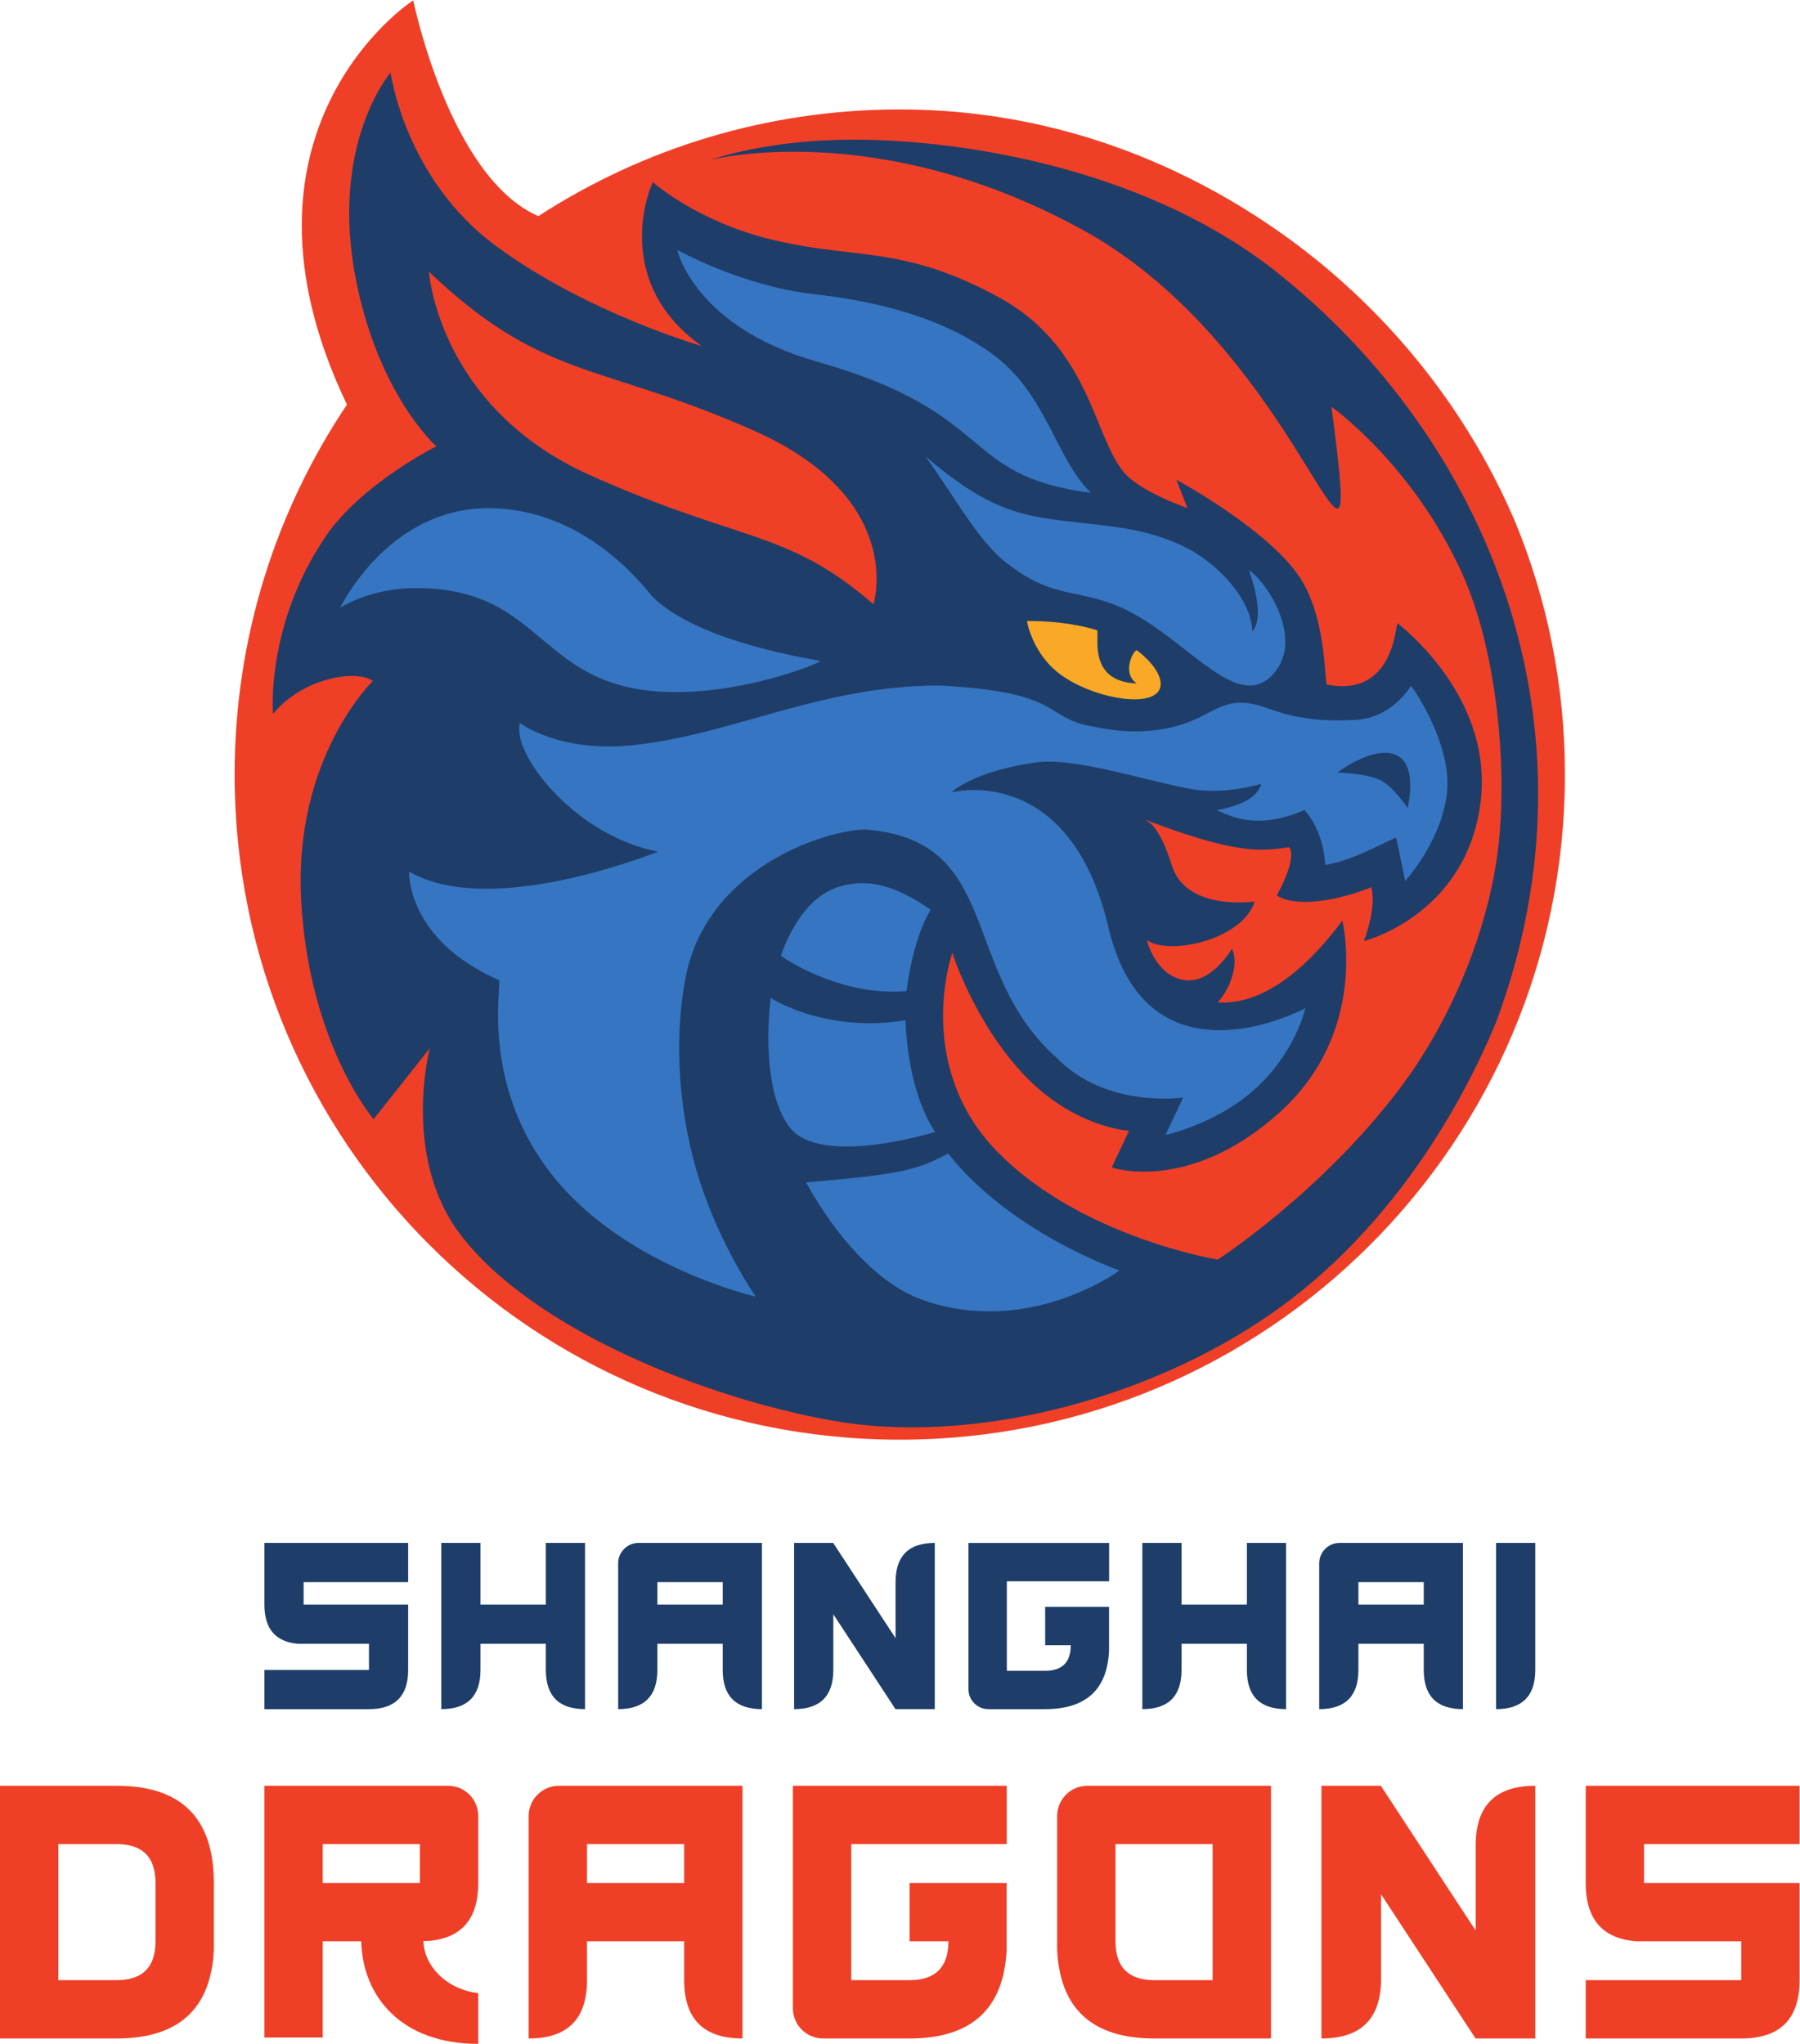 <?xml version="1.0" encoding="UTF-8" standalone="no"?>
<svg
   xmlns:dc="http://purl.org/dc/elements/1.1/"
   xmlns:cc="http://creativecommons.org/ns#"
   xmlns:rdf="http://www.w3.org/1999/02/22-rdf-syntax-ns#"
   xmlns:svg="http://www.w3.org/2000/svg"
   xmlns="http://www.w3.org/2000/svg"
   viewBox="0 0 1174.2 1333.333"
   height="1333.333"
   width="1174.2"
   xml:space="preserve"
   id="svg2"
   version="1.1"><defs
     id="defs6" /><g
     transform="matrix(1.333,0,0,-1.333,0,1333.333)"
     id="g10"><g
       transform="scale(0.1)"
       id="g12"><path
         id="path14"
         style="fill:#f03f27;fill-opacity:1;fill-rule:nonzero;stroke:none"
         d="m 7415.1,7447.98 c -180,420.84 -447.27,803.47 -791.72,1125.36 -217.39,203.15 -1006.22,893.54 -2220.14,893.54 -652.2,0 -1259.52,-191.95 -1768.78,-522.25 -436.74,191.25 -611.97,1055.37 -611.97,1055.37 -18.53,-7.05 -962.73,-645.2 -324.57,-1977.64 -347.14,-517.67 -549.73,-1140.42 -549.73,-1810.53 0,-1797.72 1457.34,-3255.05 3255.05,-3255.05 1797.72,0 3255.05,1457.33 3255.05,3255.05 0,437.62 -86.57,854.97 -243.19,1236.15" /><path
         id="path16"
         style="fill:#1e3e69;fill-opacity:1;fill-rule:nonzero;stroke:none"
         d="m 1828.38,4525.21 c 0,0 -314.66,365.3 -354.45,1066.96 -39.79,701.65 350.83,1077.8 350.83,1077.8 -81.92,58.49 -344.83,14.85 -488.9,-161.52 0,0 -37.35,433.21 256.96,867.66 175.21,258.64 542.28,442.19 542.28,442.19 0,0 -283.66,250.29 -394.19,819.71 -128.77,663.28 170.46,1009.41 170.46,1009.41 0,0 68.91,-518.04 513.77,-847.17 444.87,-329.13 1008.69,-491.11 1008.69,-491.11 -458.93,326.78 -240.52,805.47 -238.31,802.15 4.06,-6.08 216.52,-188.48 559.1,-275.88 424.81,-108.39 652.03,-25.27 1132.29,-287.1 480.26,-261.81 463.62,-743.68 647.99,-891.31 78.88,-63.18 203.6,-115.62 275.95,-140.92 l -53.99,138.66 c 0,0 476.11,-256.93 617.83,-500.12 120.19,-206.29 106.07,-502.73 119.34,-502.73 343.6,-65.11 332.75,321.89 347.22,300.19 7.54,-11.33 481.02,-361.69 401.46,-896.97 -79.57,-535.29 -567.84,-658.25 -567.84,-658.25 38.35,110.22 51.81,192.04 36.18,264.01 -68.77,-30.56 -335.52,-119.09 -462.97,-40.98 0,0 102.72,180.4 60.3,236.29 -135.99,-19.09 -252.74,-37.95 -703.93,134.7 10.48,-10.48 64.85,-15.86 130.68,-224.96 70.91,-225.26 404.62,-175.2 404.62,-175.2 -55.83,-184.23 -413.21,-267.62 -526.98,-189.47 0,0 37.34,-164.74 174.79,-193.68 137.44,-28.92 241.11,151.9 241.11,151.9 38.03,-76.03 -13.1,-203.17 -69.92,-262.82 89.2,-5.17 316.87,6.04 610.03,400.28 0,0 135.03,-542.52 -308.63,-940.38 -443.67,-397.85 -819.81,-267.63 -819.81,-267.63 l 84.82,179.66 c 0,0 -268.36,13.9 -514,273.64 -243.97,257.94 -350.9,596.82 -350.9,596.82 0,0 -191.62,-546.2 215.87,-968.16 407.49,-421.94 1082.62,-532.86 1082.62,-532.86 0,0 502.86,324.28 889.73,835.48 266.17,351.69 449.94,816.28 488.26,1226.09 37.46,400.59 -19.64,938.46 -180.84,1294.8 -243.39,538.08 -640.16,817.41 -640.16,817.41 46.43,-354.06 58.96,-493.9 29.74,-497.94 -77.04,-10.66 -444.11,921.86 -1244.98,1362.35 -1012.7,556.99 -1822.87,343.59 -1822.87,343.59 0,0 286.61,107.01 752.29,98.86 583.36,-10.23 1420.43,-174.12 2015.76,-646.21 1031.96,-818.32 1615.5,-2218.3 1077.4,-3668.01 -185.56,-452.16 -541.49,-1043.1 -1106.34,-1434.07 -625.18,-432.7 -1483.17,-637.83 -2141.12,-520.82 -631.28,112.3 -1470.94,448.79 -1822.87,911.44 -289.38,380.42 -149.5,911.43 -149.5,911.43 l -274.87,-347.21" /><path
         id="path18"
         style="fill:#3675c2;fill-opacity:1;fill-rule:nonzero;stroke:none"
         d="m 2035.3,7124.44 c -226.51,0 -370.18,-95.95 -370.18,-95.95 0,0 232.02,486.95 724.64,486.95 487.12,0 776.07,-405.65 803.33,-432.92 230.31,-230.31 813.91,-308.98 819.83,-314.9 7.22,-7.22 -343.83,-152.3 -705.77,-152.3 -682.46,0 -625.45,509.12 -1271.85,509.12" /><path
         id="path20"
         style="fill:#3675c2;fill-opacity:1;fill-rule:nonzero;stroke:none"
         d="m 3698.26,3657.18 c 0,0 -170.49,243.07 -274.87,567.84 -96.55,300.35 -130.31,670.22 -68.73,990.99 101.28,535.29 675.99,722.87 878.88,726.98 676.34,-50.64 458.23,-688.88 935.66,-1115.66 243.34,-252.42 620.77,-195.96 620.77,-195.96 l -86.55,-183.33 c 0,0 244.44,52.51 432.17,219.38 206.1,183.21 252.28,401.08 252.28,401.08 0,0 -771.56,-419.13 -963.27,394.82 -191.67,813.94 -768.51,661.34 -768.51,661.34 0,0 101.28,102.01 408.81,146.01 188.39,26.97 499.44,-78.06 755.04,-127.93 171.03,-33.38 351.8,23.64 351.8,23.64 -27.82,-109.86 -230.36,-126.51 -215.89,-130.13 31.97,-8.02 174.11,-109.84 427.65,2.13 0,0 92.76,-91.7 101.7,-268.9 149.57,22.86 344.02,142.41 347.64,131.56 25.56,-117.7 43.88,-210.2 43.88,-210.2 0,0 183.3,200.69 205.01,439.38 21.7,238.72 -174.13,520.31 -177.74,514.89 -3.49,-5.23 -89.33,-151.9 -262,-164.76 -259.79,-19.31 -401.91,44.24 -459.12,62.85 -145.61,47.39 -202.53,3.9 -303.7,-46.84 -63.49,-31.85 -238.69,-112.13 -524.43,-50.64 -253.06,40.09 -137.44,169.99 -755.9,201.81 -582.31,0.74 -1012.75,-241.26 -1504.58,-292.23 -358.41,-37.15 -549.75,108.51 -549.75,108.51 -42.58,-149.03 268.9,-551.97 676.33,-629.33 -244.6,-93.73 -875.88,-295.5 -1218.85,-97.65 0,0 -14.47,-332.74 441.24,-531.67 7.36,-45.64 -86.8,-535.28 274.88,-972.9 357.81,-434.38 980.15,-575.08 980.15,-575.08" /><path
         id="path22"
         style="fill:#1e3e69;fill-opacity:1;fill-rule:nonzero;stroke:none"
         d="m 6544.67,6221.48 c 0,0 173.6,133.82 285.72,86.81 112.13,-47.02 57.87,-260.42 57.87,-260.42 0,0 -65.11,100.44 -130.2,135.21 -65.11,34.78 -213.39,38.4 -213.39,38.4" /><path
         id="path24"
         style="fill:#3675c2;fill-opacity:1;fill-rule:nonzero;stroke:none"
         d="m 3944.83,4216.52 c 482.09,39.08 547.06,63.73 695.97,140.81 62.05,-82.71 307.95,-368.62 837.09,-572.87 0,0 -441.08,-326.43 -960.85,-144.61 -337.88,118.19 -572.21,576.67 -572.21,576.67" /><path
         id="path26"
         style="fill:#3675c2;fill-opacity:1;fill-rule:nonzero;stroke:none"
         d="m 3864.51,4485.82 c -152.56,199.68 -92.89,632.55 -92.89,632.55 0,0 267.19,-173.99 659.21,-108.88 16.69,-382.39 146.01,-546.47 146.01,-546.47 0,0 -561.07,-175.17 -712.33,22.8" /><path
         id="path28"
         style="fill:#3675c2;fill-opacity:1;fill-rule:nonzero;stroke:none"
         d="m 3821.59,5323.81 c 0,0 80.88,273.01 278.14,337.07 148.91,48.35 285.59,6.25 455.03,-110.55 -90.1,-144.08 -118.36,-397.98 -118.36,-397.98 -297.03,-25.76 -552.99,130.15 -614.81,171.46" /><path
         id="path30"
         style="fill:#3675c2;fill-opacity:1;fill-rule:nonzero;stroke:none"
         d="m 6111.25,7212.85 c 0,0 86.92,-223.3 17.49,-300.56 -7.06,175.99 -194.64,343.76 -314.65,405.07 -237.49,121.33 -436.03,106.29 -708.88,150.54 -205.77,33.36 -355.95,114.01 -575.66,300.34 149.76,-207.15 264.13,-426.85 409.27,-530.44 238.7,-184.46 364.2,-102.35 614.85,-242.33 281.19,-157.03 502.73,-466.56 669.1,-300.19 166.37,166.37 -17.51,454.6 -111.52,517.57" /><path
         id="path32"
         style="fill:#3675c2;fill-opacity:1;fill-rule:nonzero;stroke:none"
         d="m 5338.83,7590.26 c -169.46,162.68 -216.87,481.78 -475.56,674.39 -255.85,190.5 -589.56,265.58 -879.93,298.19 -354.48,39.78 -669.03,216.77 -669.03,216.77 0,0 81.69,-375.82 684.07,-546.95 892.71,-253.58 686.91,-556.2 1340.45,-642.4" /><path
         id="path34"
         style="fill:#f03f27;fill-opacity:1;fill-rule:nonzero;stroke:none"
         d="m 2099.25,8672.58 c 0,0 44.14,-662.28 788.25,-995.53 744.11,-333.26 963.31,-264.33 1387.07,-631.87 0,0 164.5,518.06 -587.95,851.06 -752.44,333.02 -1025.24,241.69 -1587.37,776.34" /><path
         id="path36"
         style="fill:#f03f27;fill-opacity:1;fill-rule:nonzero;stroke:none"
         d="M 3633.54,1263.07 V 26.391 c -190.26,0 -285.39,95.129 -285.39,285.379 V 502.031 H 2872.49 V 311.77 c 0,-190.25 -95.13,-285.379 -285.38,-285.379 V 1115.2 c 0,81.33 66.54,147.87 147.89,147.87 z M 3348.15,977.691 H 2872.49 V 787.43 h 475.66 v 190.261" /><path
         id="path38"
         style="fill:#f03f27;fill-opacity:1;fill-rule:nonzero;stroke:none"
         d="M 7760.05,787.422 V 1263.08 H 8806.49 V 977.68 H 8045.44 V 787.422 h 761.05 V 311.762 C 8806.49,121.5 8711.34,26.371 8521.08,26.371 H 7760.04 V 311.762 h 761.04 v 190.269 h -513.74 c -164.86,12.699 -247.29,107.821 -247.29,285.391" /><path
         id="path40"
         style="fill:#f03f27;fill-opacity:1;fill-rule:nonzero;stroke:none"
         d="M 570.781,1263.07 H 0 V 26.391 h 570.781 c 302.727,0 462.099,144.711 475.639,434.211 V 787.41 c 0,317.22 -158.764,475.66 -475.639,475.66 z M 761.039,502.031 C 761.039,375.09 697.402,311.77 570.781,311.77 H 285.379 v 665.921 h 285.402 c 126.621,0 190.258,-63.32 190.258,-190.281 V 502.031" /><path
         id="path42"
         style="fill:#f03f27;fill-opacity:1;fill-rule:nonzero;stroke:none"
         d="M 7221.53,971.332 V 554.559 l -463.09,706.861 v 1.66 H 6466.7 V 26.379 c 194.48,0 291.74,97.262 291.74,291.75 v 414.23 l 462.55,-706.027 0.54,0.348 v -0.301 h 291.75 V 1263.08 c -194.52,0 -291.75,-97.26 -291.75,-291.748" /><path
         id="path44"
         style="fill:#f03f27;fill-opacity:1;fill-rule:nonzero;stroke:none"
         d="m 5321.22,1263.05 c -81.33,0 -147.86,-66.54 -147.86,-147.87 V 460.582 c 13.55,-289.5 172.92,-434.223 475.65,-434.223 h 570.78 V 1263.05 Z m 613.17,-951.269 h -285.38 c -126.62,0 -190.26,63.289 -190.26,190.231 v 475.66 h 475.64 V 311.781" /><path
         id="path46"
         style="fill:#f03f27;fill-opacity:1;fill-rule:nonzero;stroke:none"
         d="m 2340.33,248.102 c -171.7,21.527 -267.91,149.269 -267.91,255.32 h 21.92 c 163.99,12.641 245.99,107.367 245.99,284.008 v 327.77 c 0,81.67 -66.2,147.87 -147.87,147.87 H 1293.92 V 31.141 H 1579.3 V 502.039 h 188.51 C 1774.77,229.512 1965.56,0 2340.33,0 Z M 2054.95,787.43 H 1579.3 v 190.261 h 475.65 V 787.43" /><path
         id="path48"
         style="fill:#f03f27;fill-opacity:1;fill-rule:nonzero;stroke:none"
         d="m 4926.66,977.66 v 285.39 H 3880.23 V 174.23 c 0.02,-81.671 66.22,-147.878 147.9,-147.878 h 422.89 c 302.72,0 461.56,144.718 475.11,434.218 V 787.422 H 4451.02 V 502.031 h 190.25 c 0,-126.941 -63.65,-190.269 -190.25,-190.269 H 4165.63 V 977.66 h 761.03" /><path
         id="path50"
         style="fill:#1e3e69;fill-opacity:1;fill-rule:nonzero;stroke:none"
         d="m 6903.52,2451.58 h 255.81 v -813.47 c -127.89,0 -191.87,63.98 -191.87,191.9 v 127.89 h -319.79 v -127.89 c 0,-127.92 -63.95,-191.9 -191.84,-191.9 v 714.04 c 0,54.68 44.71,99.43 99.39,99.43 z m -217.3,-301.8 h 281.24 v 109.92 h -319.79 v -109.92 h 38.55" /><path
         id="path52"
         style="fill:#1e3e69;fill-opacity:1;fill-rule:nonzero;stroke:none"
         d="m 3472.8,2451.58 h 255.85 v -813.47 c -127.92,0 -191.9,63.98 -191.9,191.9 v 127.89 h -319.77 v -127.89 c 0,-127.92 -63.97,-191.9 -191.87,-191.9 v 714.04 c 0,54.68 44.72,99.43 99.4,99.43 z m -217.29,-301.8 h 281.24 v 109.92 h -319.77 v -109.92 h 38.53" /><path
         id="path54"
         style="fill:#1e3e69;fill-opacity:1;fill-rule:nonzero;stroke:none"
         d="m 6293.75,1957.92 v -319.8 c -127.92,0 -191.87,63.95 -191.87,191.87 v 127.93 h -319.79 v -127.93 c 0,-127.92 -63.95,-191.87 -191.87,-191.87 v 813.47 h 191.87 v -301.8 h 319.79 v 301.8 h 191.87 v -493.67" /><path
         id="path56"
         style="fill:#1e3e69;fill-opacity:1;fill-rule:nonzero;stroke:none"
         d="m 2863.06,1957.92 v -319.8 c -127.93,0 -191.88,63.95 -191.88,191.87 v 127.93 h -319.79 v -127.93 c 0,-127.92 -63.95,-191.87 -191.87,-191.87 v 813.47 h 191.87 v -301.8 h 319.79 v 301.8 h 191.88 v -493.67" /><path
         id="path58"
         style="fill:#1e3e69;fill-opacity:1;fill-rule:nonzero;stroke:none"
         d="M 7513.28,2451.58 H 7321.4 v -813.47 c 127.93,0 191.88,63.98 191.88,191.9 v 621.57" /><path
         id="path60"
         style="fill:#1e3e69;fill-opacity:1;fill-rule:nonzero;stroke:none"
         d="m 1293.92,2149.78 v 301.8 h 703.53 v -191.9 h -511.66 v -109.9 h 511.66 v -319.79 c 0,-127.93 -63.94,-191.88 -191.87,-191.88 h -511.66 v 191.88 h 511.66 v 127.92 h -345.39 c -110.87,8.51 -166.27,72.49 -166.27,191.87" /><path
         id="path62"
         style="fill:#1e3e69;fill-opacity:1;fill-rule:nonzero;stroke:none"
         d="m 4382.61,2259.68 v -274.14 l -304.58,464.93 v 1.11 h -191.9 v -813.43 c 127.93,0 191.9,63.97 191.9,191.9 v 272.45 l 304.25,-464.38 0.33,0.13 h 191.9 v 813.33 c -127.95,0 -191.9,-63.97 -191.9,-191.9" /><path
         id="path64"
         style="fill:#1e3e69;fill-opacity:1;fill-rule:nonzero;stroke:none"
         d="m 5427.71,2263.84 v 187.71 h -688.29 v -716.16 c 0,-53.72 43.57,-97.28 97.28,-97.28 h 278.16 c 199.12,0 303.6,95.19 312.51,285.62 v 214.96 h -312.51 v -187.7 h 125.15 c -0.03,-83.48 -41.88,-125.15 -125.15,-125.15 h -187.73 v 438 h 500.58" /><path
         id="path66"
         style="fill:#f9a925;fill-opacity:1;fill-rule:nonzero;stroke:none"
         d="m 5025.62,6962.92 c 0,0 24.9,-158.26 162.75,-260.4 148.82,-110.28 413.59,-162.48 477.41,-87.18 41.2,48.6 -9.84,133.98 -101.17,204.08 -12.86,11.05 -80.46,-109.12 -1.59,-161.7 -253.5,9.39 -175.73,254.99 -196,261.13 -166.04,50.24 -341.4,44.07 -341.4,44.07" /></g></g></svg>